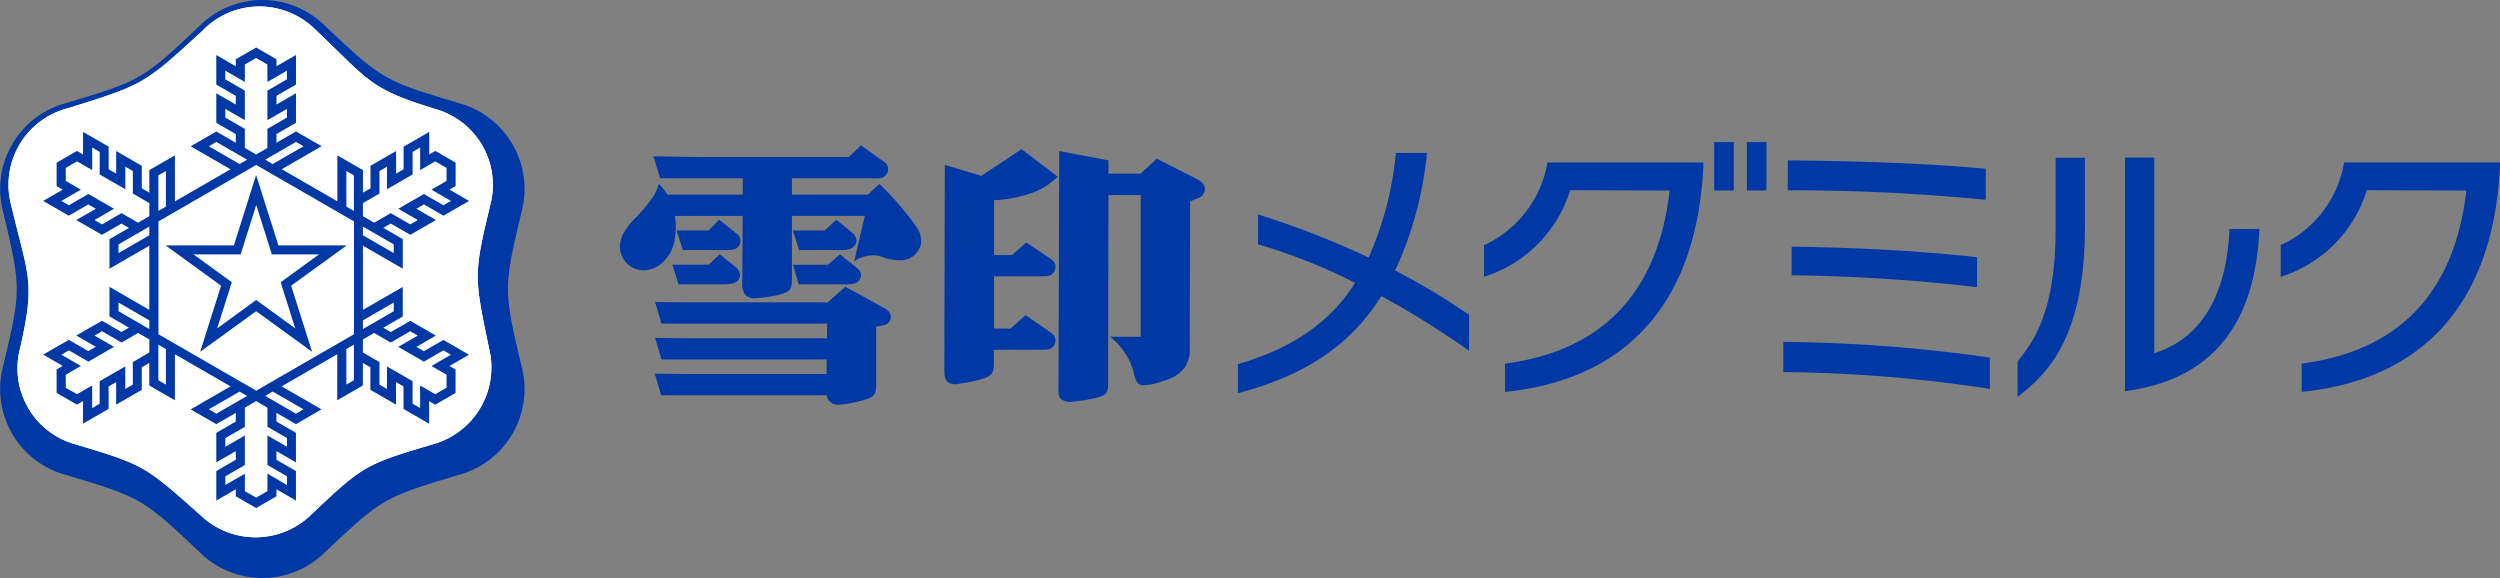 <svg xmlns="http://www.w3.org/2000/svg" width="204.978" height="47.393" viewBox="0 0 204.978 47.393">
  <rect x="0" y="0" width="204.978" height="47.393" fill="#808080" stroke="none"/>
  <g id="グループ_845" data-name="グループ 845" transform="translate(0 0)">
    <g id="グループ_844" data-name="グループ 844" transform="translate(0 0)">
      <path id="パス_1317" data-name="パス 1317" d="M.188,30.307c1.575-6.61,1.575-6.61,0-13.221A7.291,7.291,0,0,1,5.124,8.535c6.513-1.94,6.513-1.94,11.449-6.611a7.293,7.293,0,0,1,9.873,0c4.937,4.67,4.937,4.67,11.449,6.611a7.293,7.293,0,0,1,4.937,8.551c-1.576,6.611-1.576,6.611,0,13.221a7.292,7.292,0,0,1-4.937,8.55C31.383,40.8,31.383,40.8,26.446,45.468a7.293,7.293,0,0,1-9.873,0C11.637,40.8,11.637,40.8,5.124,38.857a7.29,7.29,0,0,1-4.936-8.55" transform="translate(0 0)" fill="#0039a6"/>
      <path id="パス_1318" data-name="パス 1318" d="M2.414,29.188c1.28-5.6.7-5.8-.732-11.826A6.482,6.482,0,0,1,6.416,9.443C12.6,7.5,12.6,7.5,17.369,3.117a6.485,6.485,0,0,1,9.226-.14c4.5,4.256,4.384,4.856,9.873,6.548a6.457,6.457,0,0,1,4.58,7.555c-1.437,6.026-1.437,6.029-.155,12.142a6.523,6.523,0,0,1-4.348,7.708c-5.936,1.77-5.936,1.77-10.438,6.026a6.527,6.527,0,0,1-8.847-.089C12.6,38.714,12.606,38.7,6.669,36.93a6.46,6.46,0,0,1-4.256-7.743" transform="translate(-0.778 -0.587)" fill="#fff"/>
      <path id="パス_1319" data-name="パス 1319" d="M40.263,32.165l-1.6.922-.617-.354,1.6-.925-2.1-1.21-1.6.922-.617-.354,1.6-.926V27.818L33.665,29.7V24.438l3.267,1.886V23.9l-1.6-.925.617-.355,1.6.924,2.1-1.211-1.6-.925.617-.357,1.6.926,2.1-1.212-1.6-.924.5-.289V17.632l-1.665-.964-.5.291v-1.85L37,16.319v1.85l-.615.356v-1.85l-2.1,1.212v1.848l-.617.358V18.244l-2.1-1.212V20.8h0l-4.559-2.633,3.267-1.887-2.1-1.21-1.6.924v-.712l1.6-.925V11.939l-1.6.925v-.714l1.6-.925V8.8l-1.6.925V9.152L24.909,8.19l-1.667.962v.577l-1.6-.925v2.423l1.6.925v.714l-1.6-.925v2.422l1.6.925V16l-1.6-.924-2.1,1.21,3.268,1.887L18.25,20.805V17.031l-2.1,1.212v1.849l-.617-.358V17.887l-2.1-1.212v1.85l-.617-.356v-1.85l-2.1-1.21v1.85l-.5-.291-1.667.964v1.923l.5.289-1.6.924,2.1,1.212,1.6-.925.616.356-1.6.925,2.1,1.212,1.6-.925.618.356-1.6.925v2.423l3.266-1.888V29.7l-3.266-1.886v2.421l1.6.926-.618.354-1.6-.922-2.1,1.212,1.6.922-.616.355-1.6-.923-2.1,1.211,1.6.925-.5.289,0,1.923,1.665.962.5-.289v1.848l2.1-1.211V35.976l.617-.356v1.849l2.1-1.212,0-1.849.617-.358,0,1.852,2.1,1.209V33.337l4.562,2.634-3.268,1.888,2.1,1.211,1.6-.925v.712l-1.6.923V42.2l1.6-.925v.712l-1.6.925v2.421l1.6-.924v.575l1.665.964,1.666-.964v-.575l1.6.924V42.917l-1.6-.925v-.712l1.6.925V39.778l-1.6-.922v-.714l1.6.926,2.095-1.212-3.267-1.886,4.559-2.634V37.11l2.1-1.21V34.049l.617.358v1.849l2.1,1.211V35.619l.615.354v1.849l2.1,1.211V37.185l.5.289,1.668-.962V34.589l-.5-.289,1.6-.926Zm-6.6-11.217,1.359-.785V18.315l.616-.355v1.847l2.1-1.211V16.748l.618-.357v1.848l1.24-.715.926.534v1.068l-1.24.718,1.6.924-.618.356-1.6-.924-2.1,1.211,1.6.925-.618.356-1.6-.924-1.358.784-.924-.534Zm0,1.923,2.527,1.46v.712l-2.527-1.459ZM16.152,33.194l-1.355.785v1.85l-.617.356v-1.85l-2.1,1.211V37.4l-.617.357V35.9l-1.241.715L9.3,36.087V35.016l1.24-.717-1.6-.925.616-.356,1.6.925,2.1-1.212-1.6-.922.616-.358,1.6.925,1.358-.786.924.534Zm0-1.921-2.526-1.461V29.1l2.526,1.457Zm0-7.69-2.526,1.461V24.33l2.526-1.46Zm0-1.566-.924.534-1.358-.784-1.6.925-.616-.357,1.6-.925-2.1-1.211-1.6.924-.616-.356,1.6-.924L9.3,19.126V18.058l.926-.534,1.241.715V16.391l.617.357V18.6l2.1,1.211V17.96l.616.355v1.848l1.356.785Zm17.513,8.542L36.19,29.1v.712l-2.527,1.461ZM32.307,18.315l.618.356v2.917l-.618-.354Zm-4.132-2.387.618.357-2.526,1.46-.616-.358Zm-5.793-1.994v-.712l1.6.923V11.724l-1.6-.925v-.712l1.6.923V9.579l.925-.533.925.533v1.432l1.6-.923V10.8l-1.6.925v2.421l1.6-.923v.712l-1.6.925v1.567l-.925.534-.925-.534V14.86Zm-1.357,2.351.618-.357,2.526,1.459-.616.358Zm-4.132,2.385.618-.356v2.919l-.618.354Zm0,16.8V32.555l.618.356v2.918Zm4.75,2.742-.618-.358L23.553,36.4l.616.356Zm5.792,1.993v.714L25.835,40V42.42l1.6.923v.714l-1.6-.926v1.435l-.926.533-.925-.533V43.131l-1.6.926v-.712l1.6-.925V40l-1.6.926v-.714l1.6-.923V37.718l.925-.536.926.536v1.566Zm1.357-2.351-.614.358-2.528-1.46.616-.356Zm4.133-2.384-.618.356V32.91l.618-.356Zm.009-3.773-8.016,4.627L16.9,31.7V22.444l8.014-4.627,8.016,4.627Zm7.586,3.316v1.069l-.926.534-1.24-.716v1.849l-.618-.357V35.547l-2.1-1.211v1.85l-.616-.356v-1.85l-1.359-.785V32.126l.924-.534,1.358.786,1.6-.925.618.355-1.6.925,2.1,1.211,1.6-.925.618.356-1.6.925Z" transform="translate(-3.908 -4.293)" fill="#0039a6"/>
      <path id="パス_1320" data-name="パス 1320" d="M43.385,35.935h-5.6L35.96,30.171l-1.824,5.764h-5.6l4.55,3.306L31.372,44.66l4.589-3.331,4.588,3.331-1.718-5.418Zm-4.22,6.806-3.2-2.329-3.2,2.329,1.2-3.784-3.139-2.283h3.862l1.281-4.05,1.283,4.05h3.863l-3.14,2.283Z" transform="translate(-14.96 -15.815)" fill="#0039a6"/>
      <path id="パス_1321" data-name="パス 1321" d="M120.6,40.352c.447,0,.878,0,1.08-.332a.71.71,0,0,0-.15-1c-.326-.272-1.45-1.156-1.45-1.156l-.881.879h-2.616l.514,1.608h3.5Z" transform="translate(-61.113 -19.849)" fill="#0039a6"/>
      <path id="パス_1322" data-name="パス 1322" d="M131.111,31.711a24.613,24.613,0,0,0-3.028-3.5l-.953.872h-6.221V27.747h6.346c.767,0,1.179.065,1.439-.374a.705.705,0,0,0-.235-.972l-1.885-1.355-.991.957H114.771c-2.124,0-3.614-.03-5.217-.056l.551,1.8h6.782l-.009,1.337H110.7a4.659,4.659,0,0,0-.711-.891,3.506,3.506,0,0,1-.408.987,13.023,13.023,0,0,1-1.532,1.851,5.658,5.658,0,0,0-1.02,1.341,2.822,2.822,0,0,0-.232.988,2.047,2.047,0,0,0,.62,1.4,1.9,1.9,0,0,0,1.352.532,2.335,2.335,0,0,0,1.576-.675,3.343,3.343,0,0,0,.973-1.952,6.558,6.558,0,0,0,.008-1.834h5.544l-.032,5.4a1.567,1.567,0,0,0,.211,1.025,1.044,1.044,0,0,0,.971.311,9.495,9.495,0,0,0,2.054-.333c.677-.209.773-.435.821-.86l.016-.389V30.827h5.976l-.6,2.555-.269,1.157a3.173,3.173,0,0,1,1.532-.487,2.778,2.778,0,0,1,.994.226,4.03,4.03,0,0,0,1.177.189,1.687,1.687,0,0,0,1.522-.753,1.448,1.448,0,0,0,.265-.852,2.048,2.048,0,0,0-.4-1.151" transform="translate(-55.979 -13.129)" fill="#0039a6"/>
      <path id="パス_1323" data-name="パス 1323" d="M131.644,51.162c-.37-.215-3.2-1.755-3.2-1.755l-1.443,1.281H116.177c-1.637,0-3.325-.029-3.325-.029l.519,1.773h13.588l-.014,1.2H116.18c-1.637,0-3.324-.03-3.324-.03l.519,1.771h13.551l-.014,1.189H116.148c-1.635,0-3.323-.027-3.323-.027l.519,1.771h13.579a.84.84,0,0,0,.189.449,1.045,1.045,0,0,0,.971.313,10.28,10.28,0,0,0,2.055-.427c.679-.208.776-.435.826-.858l.016-.389V52.672a4.458,4.458,0,0,0,.637-.115.687.687,0,0,0,.559-.706c-.022-.277-.157-.474-.531-.689" transform="translate(-59.14 -25.898)" fill="#0039a6"/>
      <path id="パス_1324" data-name="パス 1324" d="M116.37,46.288h3.435a3.841,3.841,0,0,0,1.144-.11.692.692,0,0,0,.463-.633.921.921,0,0,0-.392-.7c-.069-.058-1.273-1.018-1.273-1.018l-.9.85h-2.977Z" transform="translate(-60.74 -22.975)" fill="#0039a6"/>
      <path id="パス_1325" data-name="パス 1325" d="M141.817,39.428a.844.844,0,0,0-.31-.473c-.209-.181-1.325-1.087-1.325-1.087l-.958.877h-2.61l.512,1.61h3.5v0a1.793,1.793,0,0,0,.633-.083.816.816,0,0,0,.484-.378.625.625,0,0,0,.07-.462" transform="translate(-71.61 -19.849)" fill="#0039a6"/>
      <path id="パス_1326" data-name="パス 1326" d="M139.52,44.681h-2.873l.464,1.609h3.653a4.526,4.526,0,0,0,.867-.051.7.7,0,0,0,.433-.265.77.77,0,0,0,.156-.42.752.752,0,0,0-.246-.543c-.207-.177-1.487-1.18-1.487-1.18Z" transform="translate(-71.627 -22.975)" fill="#0039a6"/>
      <path id="パス_1327" data-name="パス 1327" d="M165.764,27.886v.01l-3-.9-.038,16.552c0,.474-.022.968.246,1.214a1.026,1.026,0,0,0,.93.175,12.33,12.33,0,0,0,1.971-.413c.87-.262.905-.609.916-1.293V42.156h3.44c1.03,0,1.027-.025,1.169-.082a.772.772,0,0,0,.439-.676c0-.384-.2-.531-.535-.766s-1.914-1.318-1.914-1.318l-1.239,1.1H166.8l0-4.283h3.433c1.03,0,1.027-.024,1.169-.083a.766.766,0,0,0,.439-.676c0-.382-.2-.53-.535-.765s-1.856-1.257-1.856-1.257l-1.186,1.038H166.8l.008-4.5a10.269,10.269,0,0,0,2.815-.509,5.452,5.452,0,0,0,2.395-1.425l-2.96-2.252Z" transform="translate(-85.299 -13.473)" fill="#0039a6"/>
      <path id="パス_1328" data-name="パス 1328" d="M193.8,28.357c-.144-.071-3.345-1.7-3.345-1.7l-1.346,1.227h-2.618V26.793l-4.042-.765-.055,19.12c0,.6-.068.957.224,1.223a1.165,1.165,0,0,0,.935.2,11.655,11.655,0,0,0,2.127-.367c.765-.213.782-.52.782-1.23l.023-15.34h2.65V41.257h-1.471c-.879,0-1.05-.017-1.05-.017a5.359,5.359,0,0,1,1.283,1.437,4.674,4.674,0,0,1,.689,1.645c.156.586.283.914.809.914a5.473,5.473,0,0,0,1.609-.363,3.232,3.232,0,0,0,1.682-1.026,2.7,2.7,0,0,0,.469-1.811v-.214l.028-11.652c.175-.078.437-.2.642-.279a.753.753,0,0,0,.557-.709c.065-.456-.378-.72-.584-.825" transform="translate(-95.605 -13.643)" fill="#0039a6"/>
      <path id="パス_1329" data-name="パス 1329" d="M225.069,38.083c-2.612,4.194-6.481,6.578-11.756,7.968V43.669c4.169-1.224,7.418-3.2,9.611-6.666a46.4,46.4,0,0,0-7.963-3.16v-2.45a71.129,71.129,0,0,1,9.07,3.533,27.673,27.673,0,0,0,2.237-8.574h2.548a29.867,29.867,0,0,1-2.613,9.637,55.6,55.6,0,0,1,6.064,3.639V42.57a75.033,75.033,0,0,0-7.2-4.487" transform="translate(-111.814 -13.812)" fill="#0039a6"/>
      <rect id="長方形_488" data-name="長方形 488" width="1.608" height="3.966" transform="translate(143.226 11.651)" fill="#0039a6"/>
      <path id="パス_1330" data-name="パス 1330" d="M257.438,46.8V44.481c8.009-1.04,12.542-5.845,13.5-14.187l-8.158-.03a10.762,10.762,0,0,1-7.065,7.1V34.771a9.115,9.115,0,0,0,5.2-6.783H273.7V28.3c-.544,11.377-6.456,17.513-16.257,18.5" transform="translate(-134.041 -14.67)" fill="#0039a6"/>
      <path id="パス_1331" data-name="パス 1331" d="M394.724,46.8V44.481c8.012-1.04,12.541-5.845,13.5-14.187l-8.16-.03a10.76,10.76,0,0,1-7.064,7.1V34.771a9.1,9.1,0,0,0,5.2-6.783h12.782V28.3c-.543,11.377-6.456,17.513-16.258,18.5" transform="translate(-206.004 -14.67)" fill="#0039a6"/>
      <path id="パス_1332" data-name="パス 1332" d="M307.656,30.084V27.633c5.208.053,11.238.218,16.234.689v2.543c-5.637-.543-10.766-.781-16.234-.781m.32,6.973V34.706c4.721.071,9.927.284,15.2.867v2.454a145.781,145.781,0,0,0-15.2-.971m-.684,7.934V42.514A128.226,128.226,0,0,1,324.227,43.8v2.568a118.438,118.438,0,0,0-16.935-1.377" transform="translate(-161.075 -14.484)" fill="#0039a6"/>
      <path id="パス_1333" data-name="パス 1333" d="M356.463,46.3V27.144h2.4V43.189c4.006-1.251,5.958-5,6.173-10.179h2.454c-.355,7.8-3.842,12.345-11.03,13.292m-8.8.466v-2.9c1.262-1.6,3.121-3.958,3.121-10.931V27.166h2.4V32.8c0,8.574-2.686,11.854-5.526,13.97" transform="translate(-182.235 -14.228)" fill="#0039a6"/>
      <rect id="長方形_489" data-name="長方形 489" width="1.609" height="3.966" transform="translate(140.55 11.651)" fill="#0039a6"/>
      <path id="パス_1334" data-name="パス 1334" d="M2.414,29.188c1.28-5.6.7-5.8-.732-11.826A6.482,6.482,0,0,1,6.416,9.443C12.6,7.5,12.6,7.5,17.369,3.117a6.485,6.485,0,0,1,9.226-.14c4.5,4.256,4.384,4.856,9.873,6.548a6.457,6.457,0,0,1,4.58,7.555c-1.437,6.026-1.437,6.029-.155,12.142a6.523,6.523,0,0,1-4.348,7.708c-5.936,1.77-5.936,1.77-10.438,6.026a6.527,6.527,0,0,1-8.847-.089C12.6,38.714,12.606,38.7,6.669,36.93a6.46,6.46,0,0,1-4.256-7.743" transform="translate(-0.778 -0.587)" fill="#fff"/>
      <path id="パス_1335" data-name="パス 1335" d="M40.263,32.165l-1.6.922-.617-.354,1.6-.925-2.1-1.21-1.6.922-.617-.354,1.6-.926V27.818L33.665,29.7V24.438l3.267,1.886V23.9l-1.6-.925.617-.355,1.6.924,2.1-1.211-1.6-.925.617-.357,1.6.926,2.1-1.212-1.6-.924.5-.289V17.632l-1.665-.964-.5.291v-1.85L37,16.319v1.85l-.615.356v-1.85l-2.1,1.212v1.848l-.617.358V18.244l-2.1-1.212V20.8h0l-4.559-2.633,3.267-1.887-2.1-1.21-1.6.924v-.712l1.6-.925V11.939l-1.6.925v-.714l1.6-.925V8.8l-1.6.925V9.152L24.909,8.19l-1.667.962v.577l-1.6-.925v2.423l1.6.925v.714l-1.6-.925v2.422l1.6.925V16l-1.6-.924-2.1,1.21,3.268,1.887L18.25,20.805V17.031l-2.1,1.212v1.849l-.617-.358V17.887l-2.1-1.212v1.85l-.617-.356v-1.85l-2.1-1.21v1.85l-.5-.291-1.667.964v1.923l.5.289-1.6.924,2.1,1.212,1.6-.925.616.356-1.6.925,2.1,1.212,1.6-.925.618.356-1.6.925v2.423l3.266-1.888V29.7l-3.266-1.886v2.421l1.6.926-.618.354-1.6-.922-2.1,1.212,1.6.922-.616.355-1.6-.923-2.1,1.211,1.6.925-.5.289,0,1.923,1.665.962.5-.289v1.848l2.1-1.211V35.976l.617-.356v1.849l2.1-1.212,0-1.849.617-.358,0,1.852,2.1,1.209V33.337l4.562,2.634-3.268,1.888,2.1,1.211,1.6-.925v.712l-1.6.923V42.2l1.6-.925v.712l-1.6.925v2.421l1.6-.924v.575l1.665.964,1.666-.964v-.575l1.6.924V42.917l-1.6-.925v-.712l1.6.925V39.778l-1.6-.922v-.714l1.6.926,2.095-1.212-3.267-1.886,4.559-2.634V37.11l2.1-1.21V34.049l.617.358v1.849l2.1,1.211V35.619l.615.354v1.849l2.1,1.211V37.185l.5.289,1.668-.962V34.589l-.5-.289,1.6-.926Zm-6.6-11.217,1.359-.785V18.315l.616-.355v1.847l2.1-1.211V16.748l.618-.357v1.848l1.24-.715.926.534v1.068l-1.24.718,1.6.924-.618.356-1.6-.924-2.1,1.211,1.6.925-.618.356-1.6-.924-1.358.784-.924-.534Zm0,1.923,2.527,1.46v.712l-2.527-1.459ZM16.152,33.194l-1.355.785v1.85l-.617.356v-1.85l-2.1,1.211V37.4l-.617.357V35.9l-1.241.715L9.3,36.087V35.016l1.24-.717-1.6-.925.616-.356,1.6.925,2.1-1.212-1.6-.922.616-.358,1.6.925,1.358-.786.924.534Zm0-1.921-2.526-1.461V29.1l2.526,1.457Zm0-7.69-2.526,1.461V24.33l2.526-1.46Zm0-1.566-.924.534-1.358-.784-1.6.925-.616-.357,1.6-.925-2.1-1.211-1.6.924-.616-.356,1.6-.924L9.3,19.126V18.058l.926-.534,1.241.715V16.391l.617.357V18.6l2.1,1.211V17.96l.616.355v1.848l1.356.785Zm17.513,8.542L36.19,29.1v.712l-2.527,1.461ZM32.307,18.315l.618.356v2.917l-.618-.354Zm-4.132-2.387.618.357-2.526,1.46-.616-.358Zm-5.793-1.994v-.712l1.6.923V11.724l-1.6-.925v-.712l1.6.923V9.579l.925-.533.925.533v1.432l1.6-.923V10.8l-1.6.925v2.421l1.6-.923v.712l-1.6.925v1.567l-.925.534-.925-.534V14.86Zm-1.357,2.351.618-.357,2.526,1.459-.616.358Zm-4.132,2.385.618-.356v2.919l-.618.354Zm0,16.8V32.555l.618.356v2.918Zm4.75,2.742-.618-.358L23.553,36.4l.616.356Zm5.792,1.993v.714L25.835,40V42.42l1.6.923v.714l-1.6-.926v1.435l-.926.533-.925-.533V43.131l-1.6.926v-.712l1.6-.925V40l-1.6.926v-.714l1.6-.923V37.718l.925-.536.926.536v1.566Zm1.357-2.351-.614.358-2.528-1.46.616-.356Zm4.133-2.384-.618.356V32.91l.618-.356Zm.009-3.773-8.016,4.627L16.9,31.7V22.444l8.014-4.627,8.016,4.627Zm7.586,3.316v1.069l-.926.534-1.24-.716v1.849l-.618-.357V35.547l-2.1-1.211v1.85l-.616-.356v-1.85l-1.359-.785V32.126l.924-.534,1.358.786,1.6-.925.618.355-1.6.925,2.1,1.211,1.6-.925.618.356-1.6.925Z" transform="translate(-3.908 -4.293)" fill="#0039a6"/>
      <path id="パス_1336" data-name="パス 1336" d="M43.385,35.935h-5.6L35.96,30.171l-1.824,5.764h-5.6l4.55,3.306L31.372,44.66l4.589-3.331,4.588,3.331-1.718-5.418Zm-4.22,6.806-3.2-2.329-3.2,2.329,1.2-3.784-3.139-2.283h3.862l1.281-4.05,1.283,4.05h3.863l-3.14,2.283Z" transform="translate(-14.96 -15.815)" fill="#0039a6"/>
    </g>
  </g>
</svg>
